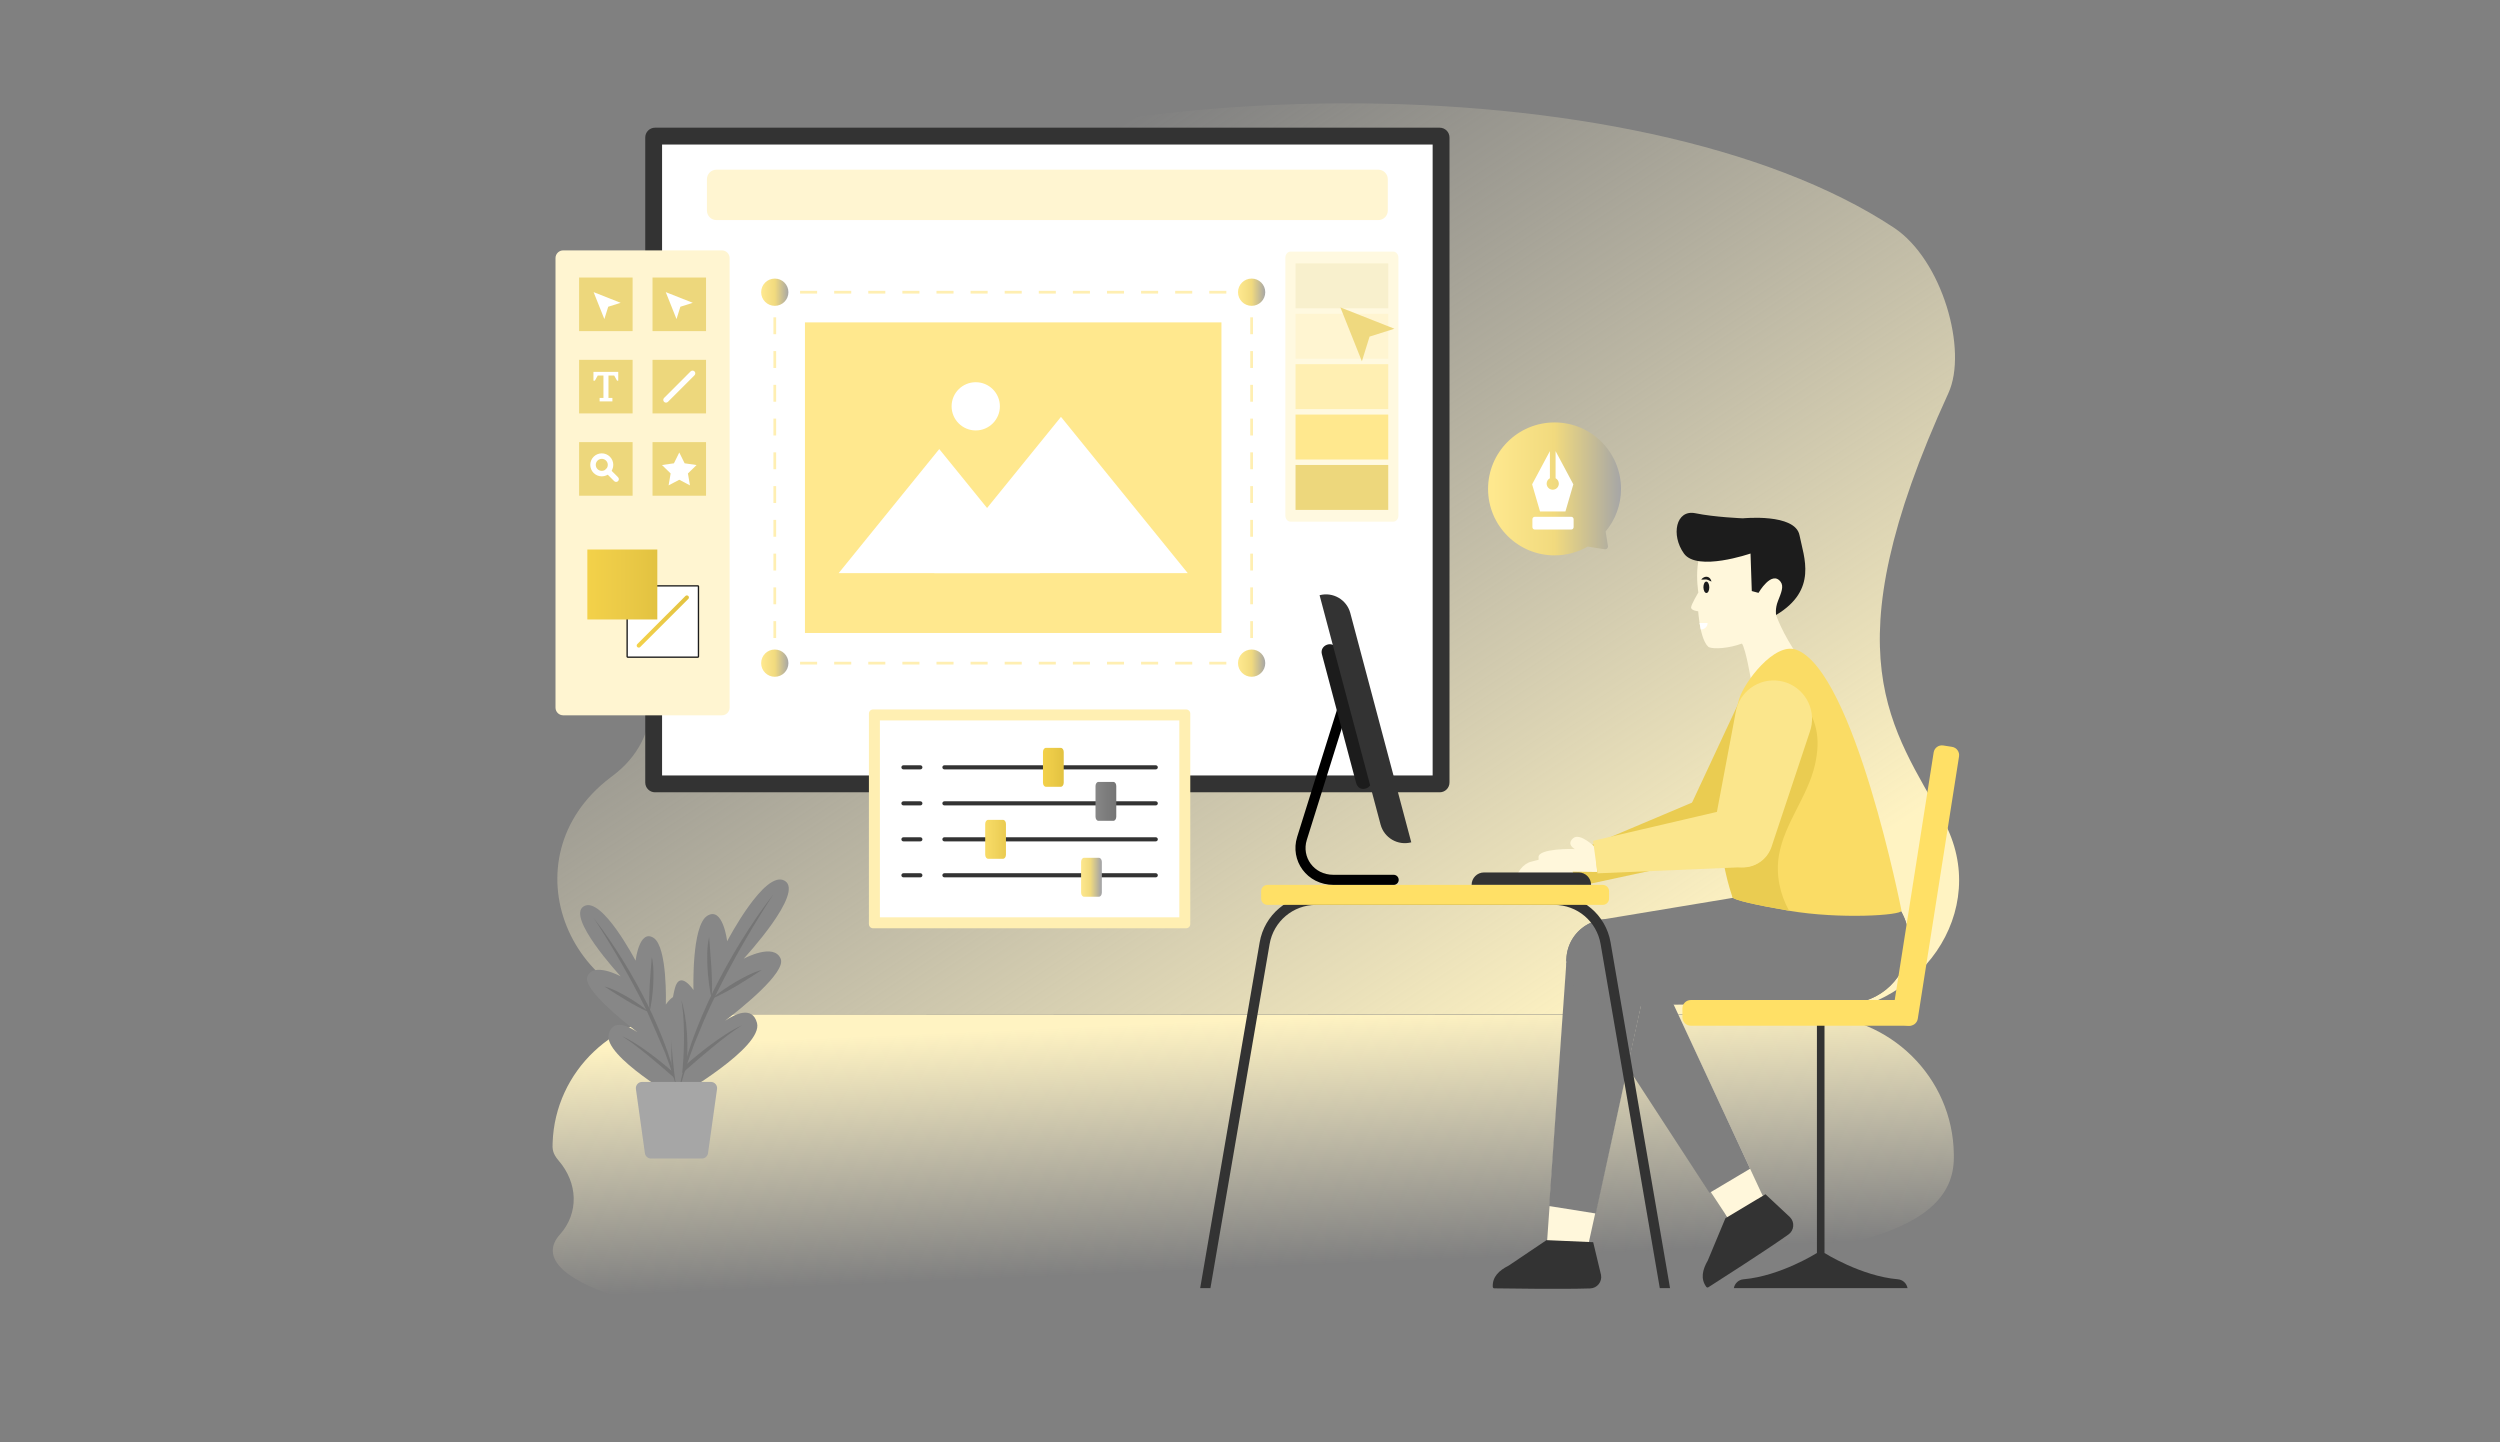 <svg width="208" height="120" viewBox="0 0 208 120" fill="none" xmlns="http://www.w3.org/2000/svg">
<rect x="0" y="0" width="208" height="120" fill="#808080" stroke="none"/>
<path d="M150.674 84.407H58.71C47.246 84.407 41.989 71.398 50.765 64.706C50.838 64.649 50.913 64.596 50.986 64.539C52.987 63.033 54.294 60.836 54.294 57.623C55.073 53.407 50.772 52.284 49.621 44.975C47.597 32.131 54.486 23.691 62.187 19.397C87.862 5.076 136.587 5.076 157.563 18.936C161.602 21.605 163.74 29.151 162.106 32.711C152.05 54.643 157.499 60.567 161.711 68.302C165.752 75.718 159.79 84.407 150.674 84.407Z" fill="url(#paint0_linear_1474_2354)"/>
<path d="M162.559 96.039V96.34C162.523 102.652 153.402 105.796 121.348 105.643C117.143 105.625 112.751 105.545 108.291 105.414C105.913 108.674 92.936 111.113 77.296 111.04C59.982 110.955 45.967 107.821 45.992 104.038C45.994 103.59 46.192 103.152 46.57 102.73C48.199 100.917 48.069 98.406 46.481 96.566C45.943 95.942 45.959 95.555 45.978 95.08C46.183 89.099 51.185 84.403 57.158 84.407L150.762 84.456C157.186 84.458 162.482 89.606 162.559 96.039Z" fill="url(#paint1_linear_1474_2354)"/>
<path d="M53.684 65.105V11.439C53.684 10.989 54.048 10.624 54.498 10.624H119.783C120.233 10.624 120.598 10.989 120.598 11.439V65.105C120.598 65.555 120.233 65.919 119.783 65.919H54.498C54.048 65.919 53.684 65.555 53.684 65.105Z" fill="#333333"/>
<path d="M119.196 12.026V64.518H55.085V12.026H119.196Z" fill="white"/>
<path d="M115.465 14.91V17.517C115.465 17.955 115.109 18.311 114.671 18.311H59.609C59.171 18.311 58.817 17.955 58.817 17.517V14.91C58.817 14.472 59.171 14.118 59.609 14.118H114.671C115.109 14.118 115.465 14.472 115.465 14.91Z" fill="#FFF5D1"/>
<path d="M107.376 43.404H115.914C116.154 43.404 116.348 43.179 116.348 42.902V21.435C116.348 21.158 116.154 20.933 115.914 20.933H107.376C107.136 20.933 106.942 21.158 106.942 21.435V42.902C106.942 43.179 107.136 43.404 107.376 43.404Z" fill="url(#paint2_linear_1474_2354)"/>
<path d="M115.501 21.913V25.652H107.789V21.913H115.501Z" fill="#F8F0CD"/>
<path d="M115.501 26.106V29.845H107.789V26.106H115.501Z" fill="#FFF5D1"/>
<path d="M115.501 30.299V34.038H107.789V30.299H115.501Z" fill="#FFEFB2"/>
<path d="M115.501 34.492V38.231H107.789V34.492H115.501Z" fill="#FFE88E"/>
<path d="M115.501 38.685V42.424H107.789V38.685H115.501Z" fill="#EDD77C"/>
<path d="M60.064 59.514H46.858C46.505 59.514 46.218 59.227 46.218 58.873V21.472C46.218 21.119 46.505 20.832 46.858 20.832H60.064C60.418 20.832 60.705 21.119 60.705 21.472V58.873C60.705 59.227 60.418 59.514 60.064 59.514Z" fill="#FFF5D1"/>
<path d="M58.055 54.734H52.235C52.172 54.734 52.121 54.683 52.121 54.62V48.8C52.121 48.737 52.172 48.686 52.235 48.686H58.055C58.118 48.686 58.169 48.737 58.169 48.8V54.62C58.169 54.683 58.118 54.734 58.055 54.734ZM57.941 48.915V54.506H52.35V48.915H57.941Z" fill="#1C1C1C"/>
<path d="M58.055 48.8V54.62H52.235V48.8H58.055Z" fill="white"/>
<path d="M53.144 53.883C53.1 53.883 53.056 53.867 53.022 53.833C52.955 53.766 52.955 53.657 53.022 53.59L57.026 49.587C57.093 49.52 57.201 49.52 57.268 49.587C57.335 49.654 57.335 49.763 57.268 49.83L53.265 53.833C53.231 53.867 53.188 53.883 53.144 53.883Z" fill="url(#paint3_linear_1474_2354)"/>
<path d="M54.688 45.72V51.54H48.868V45.72H54.688Z" fill="url(#paint4_linear_1474_2354)"/>
<path d="M58.742 36.785V41.243H54.29V36.785H58.742Z" fill="#EDD77C"/>
<path d="M56.516 37.646L56.961 38.547L57.955 38.691L57.235 39.392L57.405 40.383L56.516 39.915L55.627 40.383L55.797 39.392L55.078 38.691L56.072 38.547L56.516 37.646Z" fill="white"/>
<path d="M52.633 36.785V41.243H48.181V36.785H52.633Z" fill="#EDD77C"/>
<path d="M49.391 39.353C49.018 38.98 49.018 38.372 49.391 37.999C49.764 37.626 50.372 37.626 50.745 37.999C51.118 38.372 51.118 38.98 50.745 39.353C50.372 39.726 49.764 39.727 49.391 39.353ZM49.714 38.322C49.519 38.517 49.519 38.835 49.714 39.03C49.909 39.225 50.227 39.225 50.422 39.03C50.618 38.835 50.618 38.517 50.422 38.322C50.227 38.127 49.909 38.127 49.714 38.322Z" fill="white"/>
<path d="M51.099 40.029L50.422 39.353C50.333 39.264 50.333 39.119 50.422 39.03C50.512 38.941 50.656 38.941 50.745 39.03L51.422 39.707C51.511 39.796 51.511 39.941 51.422 40.029C51.333 40.119 51.188 40.119 51.099 40.029Z" fill="white"/>
<path d="M58.742 29.938V34.396H54.29V29.938H58.742Z" fill="#EDD77C"/>
<path d="M55.25 33.433C55.161 33.344 55.161 33.199 55.25 33.11L57.459 30.901C57.548 30.812 57.693 30.812 57.782 30.901C57.871 30.99 57.871 31.135 57.782 31.224L55.573 33.433C55.484 33.522 55.34 33.522 55.25 33.433Z" fill="white"/>
<path d="M52.633 29.938V34.396H48.181V29.938H52.633Z" fill="#EDD77C"/>
<path d="M51.438 30.937V31.67H51.335L51.1 31.245H50.625V33.108H50.952V33.397H49.887V33.108H50.207V31.245H49.732L49.497 31.67H49.375V30.937H51.438Z" fill="white"/>
<path d="M58.742 23.091V27.549H54.29V23.091H58.742Z" fill="#EDD77C"/>
<path d="M57.641 25.194L56.607 25.521L56.286 26.549L55.391 24.305L57.641 25.194Z" fill="white"/>
<path d="M52.633 23.091V27.549H48.181V23.091H52.633Z" fill="#EDD77C"/>
<path d="M51.638 25.194L50.603 25.521L50.283 26.549L49.388 24.305L51.638 25.194Z" fill="white"/>
<path d="M98.686 77.233H72.639C72.448 77.233 72.294 77.079 72.294 76.888V59.372C72.294 59.181 72.448 59.027 72.639 59.027H98.686C98.876 59.027 99.031 59.181 99.031 59.372V76.888C99.031 77.079 98.876 77.233 98.686 77.233Z" fill="#FFEFB2"/>
<path d="M98.118 59.94V76.32H73.207V59.94H98.118Z" fill="white"/>
<path d="M96.159 64.013H78.576C78.481 64.013 78.404 63.936 78.404 63.842C78.404 63.747 78.481 63.67 78.576 63.67H96.159C96.254 63.67 96.331 63.747 96.331 63.842C96.331 63.936 96.254 64.013 96.159 64.013Z" fill="#333333"/>
<path d="M76.574 64.013H75.165C75.071 64.013 74.994 63.936 74.994 63.842C74.994 63.747 75.071 63.67 75.165 63.67H76.574C76.669 63.67 76.746 63.747 76.746 63.842C76.746 63.936 76.669 64.013 76.574 64.013Z" fill="#333333"/>
<path d="M88.502 62.565V65.119C88.502 65.307 88.394 65.46 88.26 65.46H87.016C86.883 65.46 86.775 65.307 86.775 65.119V62.565C86.775 62.376 86.883 62.224 87.016 62.224H88.26C88.394 62.224 88.502 62.376 88.502 62.565Z" fill="url(#paint5_linear_1474_2354)"/>
<path d="M96.159 67.01H78.576C78.481 67.01 78.404 66.934 78.404 66.839C78.404 66.744 78.481 66.668 78.576 66.668H96.159C96.254 66.668 96.331 66.744 96.331 66.839C96.331 66.934 96.254 67.01 96.159 67.01Z" fill="#333333"/>
<path d="M76.574 67.01H75.165C75.071 67.01 74.994 66.934 74.994 66.839C74.994 66.744 75.071 66.668 75.165 66.668H76.574C76.669 66.668 76.746 66.744 76.746 66.839C76.746 66.934 76.669 67.01 76.574 67.01Z" fill="#333333"/>
<path d="M92.874 65.397V67.951C92.874 68.139 92.766 68.292 92.632 68.292H91.389C91.255 68.292 91.147 68.139 91.147 67.951V65.397C91.147 65.209 91.255 65.056 91.389 65.056H92.632C92.766 65.056 92.874 65.209 92.874 65.397Z" fill="url(#paint6_linear_1474_2354)"/>
<path d="M96.159 70.003H78.576C78.481 70.003 78.404 69.926 78.404 69.831C78.404 69.737 78.481 69.66 78.576 69.66H96.159C96.254 69.66 96.331 69.737 96.331 69.831C96.331 69.926 96.254 70.003 96.159 70.003Z" fill="#333333"/>
<path d="M76.574 70.003H75.165C75.071 70.003 74.994 69.926 74.994 69.831C74.994 69.737 75.071 69.66 75.165 69.66H76.574C76.669 69.66 76.746 69.737 76.746 69.831C76.746 69.926 76.669 70.003 76.574 70.003Z" fill="#333333"/>
<path d="M83.696 68.555V71.108C83.696 71.297 83.588 71.45 83.455 71.45H82.211C82.078 71.45 81.969 71.297 81.969 71.108V68.555C81.969 68.366 82.078 68.213 82.211 68.213H83.455C83.588 68.213 83.696 68.366 83.696 68.555Z" fill="url(#paint7_linear_1474_2354)"/>
<path d="M76.574 72.995H75.165C75.071 72.995 74.994 72.919 74.994 72.824C74.994 72.729 75.071 72.652 75.165 72.652H76.574C76.669 72.652 76.746 72.729 76.746 72.824C76.746 72.919 76.669 72.995 76.574 72.995Z" fill="#333333"/>
<path d="M96.159 72.995H78.576C78.481 72.995 78.404 72.919 78.404 72.824C78.404 72.729 78.481 72.652 78.576 72.652H96.159C96.254 72.652 96.331 72.729 96.331 72.824C96.331 72.919 96.254 72.995 96.159 72.995Z" fill="#333333"/>
<path d="M91.674 71.712V74.265C91.674 74.454 91.566 74.607 91.433 74.607H90.189C90.055 74.607 89.947 74.454 89.947 74.265V71.712C89.947 71.523 90.055 71.37 90.189 71.37H91.433C91.566 71.37 91.674 71.523 91.674 71.712Z" fill="url(#paint8_linear_1474_2354)"/>
<path d="M104.249 55.288H103.449V55.059H104.021V54.488H104.249V55.288Z" fill="#FFEFB2"/>
<path d="M102.031 55.059V55.288H100.612V55.059H102.031Z" fill="#FFEFB2"/>
<path d="M99.194 55.059V55.288H97.775V55.059H99.194Z" fill="#FFEFB2"/>
<path d="M96.357 55.059V55.288H94.938V55.059H96.357Z" fill="#FFEFB2"/>
<path d="M93.519 55.059V55.288H92.101V55.059H93.519Z" fill="#FFEFB2"/>
<path d="M90.682 55.059V55.288H89.264V55.059H90.682Z" fill="#FFEFB2"/>
<path d="M87.845 55.059V55.288H86.427V55.059H87.845Z" fill="#FFEFB2"/>
<path d="M85.008 55.059V55.288H83.589V55.059H85.008Z" fill="#FFEFB2"/>
<path d="M82.171 55.059V55.288H80.752V55.059H82.171Z" fill="#FFEFB2"/>
<path d="M79.334 55.059V55.288H77.915V55.059H79.334Z" fill="#FFEFB2"/>
<path d="M76.497 55.059V55.288H75.078V55.059H76.497Z" fill="#FFEFB2"/>
<path d="M73.659 55.059V55.288H72.241V55.059H73.659Z" fill="#FFEFB2"/>
<path d="M70.822 55.059V55.288H69.404V55.059H70.822Z" fill="#FFEFB2"/>
<path d="M67.985 55.059V55.288H66.567V55.059H67.985Z" fill="#FFEFB2"/>
<path d="M65.148 55.288H64.348V54.488H64.576V55.059H65.148V55.288Z" fill="#FFEFB2"/>
<path d="M64.576 51.679V53.084H64.348V51.679H64.576Z" fill="#FFEFB2"/>
<path d="M64.576 48.871V50.275H64.348V48.871H64.576Z" fill="#FFEFB2"/>
<path d="M64.576 46.062V47.466H64.348V46.062H64.576Z" fill="#FFEFB2"/>
<path d="M64.576 43.254V44.658H64.348V43.254H64.576Z" fill="#FFEFB2"/>
<path d="M64.576 40.445V41.849H64.348V40.445H64.576Z" fill="#FFEFB2"/>
<path d="M64.576 37.636V39.041H64.348V37.636H64.576Z" fill="#FFEFB2"/>
<path d="M64.576 34.828V36.232H64.348V34.828H64.576Z" fill="#FFEFB2"/>
<path d="M64.576 32.019V33.423H64.348V32.019H64.576Z" fill="#FFEFB2"/>
<path d="M64.576 29.21V30.615H64.348V29.21H64.576Z" fill="#FFEFB2"/>
<path d="M64.576 26.402V27.806H64.348V26.402H64.576Z" fill="#FFEFB2"/>
<path d="M64.576 24.997H64.348V24.198H65.148V24.426H64.576V24.997Z" fill="#FFEFB2"/>
<path d="M102.031 24.198V24.426H100.612V24.198H102.031Z" fill="#FFEFB2"/>
<path d="M99.194 24.198V24.426H97.775V24.198H99.194Z" fill="#FFEFB2"/>
<path d="M96.356 24.198V24.426H94.938V24.198H96.356Z" fill="#FFEFB2"/>
<path d="M93.519 24.198V24.426H92.101V24.198H93.519Z" fill="#FFEFB2"/>
<path d="M90.682 24.198V24.426H89.264V24.198H90.682Z" fill="#FFEFB2"/>
<path d="M87.845 24.198V24.426H86.427V24.198H87.845Z" fill="#FFEFB2"/>
<path d="M85.008 24.198V24.426H83.589V24.198H85.008Z" fill="#FFEFB2"/>
<path d="M82.171 24.198V24.426H80.752V24.198H82.171Z" fill="#FFEFB2"/>
<path d="M79.334 24.198V24.426H77.915V24.198H79.334Z" fill="#FFEFB2"/>
<path d="M76.496 24.198V24.426H75.078V24.198H76.496Z" fill="#FFEFB2"/>
<path d="M73.659 24.198V24.426H72.241V24.198H73.659Z" fill="#FFEFB2"/>
<path d="M70.822 24.198V24.426H69.404V24.198H70.822Z" fill="#FFEFB2"/>
<path d="M67.985 24.198V24.426H66.567V24.198H67.985Z" fill="#FFEFB2"/>
<path d="M104.249 24.997H104.021V24.426H103.449V24.198H104.249V24.997Z" fill="#FFEFB2"/>
<path d="M104.249 51.679V53.084H104.021V51.679H104.249Z" fill="#FFEFB2"/>
<path d="M104.249 48.871V50.275H104.021V48.871H104.249Z" fill="#FFEFB2"/>
<path d="M104.249 46.062V47.466H104.021V46.062H104.249Z" fill="#FFEFB2"/>
<path d="M104.249 43.254V44.658H104.021V43.254H104.249Z" fill="#FFEFB2"/>
<path d="M104.249 40.445V41.849H104.021V40.445H104.249Z" fill="#FFEFB2"/>
<path d="M104.249 37.636V39.041H104.021V37.636H104.249Z" fill="#FFEFB2"/>
<path d="M104.249 34.828V36.232H104.021V34.828H104.249Z" fill="#FFEFB2"/>
<path d="M104.249 32.019V33.423H104.021V32.019H104.249Z" fill="#FFEFB2"/>
<path d="M104.249 29.21V30.615H104.021V29.21H104.249Z" fill="#FFEFB2"/>
<path d="M104.249 26.402V27.806H104.021V26.402H104.249Z" fill="#FFEFB2"/>
<path d="M101.625 26.822V52.664H66.972V26.822H101.625Z" fill="#FFE88E"/>
<path d="M86.521 47.685H69.776L78.146 37.362L81.648 41.678L86.521 47.685Z" fill="white"/>
<path d="M98.821 47.685H77.728L88.273 34.683L98.821 47.685Z" fill="white"/>
<path d="M83.191 33.804C83.191 34.912 82.29 35.813 81.182 35.813C80.074 35.813 79.173 34.912 79.173 33.804C79.173 32.696 80.074 31.8 81.182 31.8C82.29 31.8 83.191 32.696 83.191 33.804Z" fill="white"/>
<path d="M105.269 24.311C105.269 24.939 104.76 25.446 104.135 25.446C103.508 25.446 103.001 24.939 103.001 24.311C103.001 23.686 103.508 23.177 104.135 23.177C104.76 23.177 105.269 23.686 105.269 24.311Z" fill="url(#paint9_linear_1474_2354)"/>
<path d="M65.596 24.312C65.596 24.939 65.088 25.446 64.462 25.446C63.835 25.446 63.328 24.939 63.328 24.312C63.328 23.686 63.835 23.178 64.462 23.178C65.088 23.178 65.596 23.686 65.596 24.312Z" fill="url(#paint10_linear_1474_2354)"/>
<path d="M105.269 55.174C105.269 55.801 104.76 56.308 104.135 56.308C103.508 56.308 103.001 55.801 103.001 55.174C103.001 54.548 103.508 54.04 104.135 54.04C104.76 54.04 105.269 54.548 105.269 55.174Z" fill="url(#paint11_linear_1474_2354)"/>
<path d="M65.596 55.174C65.596 55.801 65.088 56.308 64.462 56.308C63.835 56.308 63.328 55.801 63.328 55.174C63.328 54.548 63.835 54.04 64.462 54.04C65.088 54.04 65.596 54.548 65.596 55.174Z" fill="url(#paint12_linear_1474_2354)"/>
<path d="M127.399 71.692C128.813 71.37 130.1 70.665 131.19 71.32C131.938 71.77 130.607 73.62 130.607 73.62C130.607 73.62 129.084 74.628 128.618 73.991C128.173 73.384 128.899 73.163 128.964 73.144C126.989 72.772 126.072 74.222 126.082 73.486C126.094 72.582 126.78 71.832 127.399 71.692Z" fill="#FFF7DB"/>
<path d="M140.215 69.489C140.633 70.812 142.047 71.548 143.37 71.13C144.693 70.712 145.428 69.298 145.01 67.975C144.593 66.652 143.179 65.917 141.856 66.335C140.532 66.752 139.797 68.166 140.215 69.489ZM130.418 71.151L131.241 73.755L143.142 71.19L141.635 66.416L130.418 71.151Z" fill="#EACC51"/>
<path d="M141.433 70.918C142.648 71.588 144.179 71.146 144.849 69.931C145.52 68.716 145.077 67.185 143.863 66.515C142.648 65.844 141.117 66.287 140.447 67.501C139.776 68.716 140.218 70.247 141.433 70.918ZM146.016 62.612C147.563 63.466 149.511 62.903 150.364 61.357C151.217 59.811 150.655 57.862 149.109 57.009C147.562 56.156 145.614 56.718 144.761 58.265C143.907 59.811 144.47 61.759 146.016 62.612ZM140.37 67.653L144.762 70.077L150.253 61.542L144.663 58.457L140.37 67.653Z" fill="#EACC51"/>
<path d="M143.74 101.306L146.726 99.639L136.856 78.46L130.885 81.794L143.74 101.306Z" fill="#FFF7DB"/>
<path d="M146.008 101.859C145.182 102.321 144.136 102.025 143.675 101.199C143.214 100.373 143.51 99.327 144.336 98.866C145.162 98.405 146.207 98.701 146.668 99.527C147.13 100.353 146.834 101.398 146.008 101.859Z" fill="#FFF7DB"/>
<path d="M135.42 82.901C133.768 83.824 131.677 83.232 130.755 81.58C129.832 79.927 130.424 77.837 132.076 76.914C133.728 75.992 135.819 76.584 136.741 78.236C137.664 79.888 137.072 81.978 135.42 82.901ZM142.229 99.248L145.61 97.236L136.857 78.448L130.931 81.891L142.229 99.248Z" fill="#7F7F7F"/>
<path d="M130.33 80.177C130.479 82.064 132.131 83.475 134.018 83.326C135.904 83.177 137.315 81.525 137.166 79.638C137.017 77.751 135.365 76.341 133.478 76.49C131.591 76.639 130.181 78.291 130.33 80.177ZM148.559 78.739C148.782 81.568 151.261 83.684 154.091 83.461C156.92 83.238 159.036 80.759 158.813 77.929C158.59 75.1 156.111 72.984 153.281 73.207C150.452 73.43 148.336 75.909 148.559 78.739ZM133.186 76.525L133.724 83.336L153.65 83.477L152.843 73.261L133.186 76.525Z" fill="#7F7F7F"/>
<path d="M146.888 99.362L148.928 101.271C149.337 101.688 149.277 102.371 148.8 102.709C146.844 104.097 142.868 106.626 142.137 107.099C142.079 107.137 142.003 107.122 141.962 107.066C141.472 106.393 141.641 105.648 142.095 104.859L143.549 101.369C143.552 101.363 143.556 101.358 143.562 101.354L146.888 99.362Z" fill="#333333"/>
<path d="M144.903 53.507C144.998 53.614 145.098 53.896 145.197 54.258C145.512 55.396 145.816 57.349 145.816 57.349L149.671 54.69C148.256 52.664 147.772 51.167 147.772 51.167C147.772 51.167 147.48 51.242 147.079 51.374C145.988 51.741 144.077 52.544 144.903 53.507Z" fill="#FFF7DB"/>
<path d="M140.699 50.541C140.699 50.805 141.29 50.86 141.29 50.86C141.29 50.86 141.318 51.292 141.402 51.833C141.495 52.415 141.696 53.398 142.118 53.802C142.488 54.156 146.357 53.971 147.772 51.167L149.109 49.356L148.136 45.688C148.136 45.688 145.484 44.805 143.029 44.849C140.569 44.892 141.303 49.293 141.303 49.293C141.303 49.293 140.699 50.306 140.699 50.541Z" fill="#FFF7DB"/>
<path d="M147.771 51.167C147.771 51.167 147.676 50.636 147.924 50.012C148.201 49.314 148.432 48.784 148.148 48.406C147.404 47.417 146.307 49.327 146.307 49.327L145.749 49.176L145.643 46.052C145.643 46.052 141.206 47.591 140.104 46.052C139.003 44.513 139.44 42.37 141.055 42.702C142.67 43.034 145.009 43.124 145.009 43.124C145.009 43.124 149.356 42.687 149.718 44.528C150.08 46.369 151.258 49.083 147.771 51.167Z" fill="#1C1C1C"/>
<path d="M141.961 48.387C142.097 48.385 142.21 48.596 142.214 48.858C142.218 49.121 142.112 49.336 141.976 49.338C141.841 49.34 141.728 49.129 141.724 48.866C141.72 48.603 141.826 48.389 141.961 48.387Z" fill="#1C1C1C"/>
<path d="M141.543 48.22C141.597 48.143 141.664 48.087 141.744 48.045C141.95 47.936 142.162 47.983 142.284 48.143C142.341 48.216 142.375 48.295 142.395 48.386C142.305 48.358 142.232 48.312 142.167 48.278C141.919 48.151 141.844 48.242 141.543 48.22Z" fill="#1C1C1C"/>
<path d="M141.402 51.833C141.43 52.005 141.462 52.187 141.505 52.37H141.53C141.829 52.37 142.068 52.13 142.073 51.833H141.402Z" fill="white"/>
<path d="M128.719 103.271L132.103 103.76L137.122 80.939L130.353 79.963L128.719 103.271Z" fill="#FFF7DB"/>
<path d="M133.284 83.596C135.157 83.866 136.896 82.565 137.167 80.692C137.437 78.819 136.135 77.079 134.263 76.809C132.39 76.539 130.65 77.841 130.38 79.713C130.11 81.586 131.411 83.326 133.284 83.596ZM128.886 100.342L132.772 100.963L137.143 80.877L130.318 80.122L128.886 100.342Z" fill="#7F7F7F"/>
<path d="M130.36 80.523C130.536 82.407 132.209 83.793 134.094 83.616C135.978 83.439 137.364 81.766 137.187 79.882C137.01 77.998 135.337 76.612 133.453 76.789C131.569 76.966 130.183 78.638 130.36 80.523ZM148.565 78.814C148.831 81.64 151.34 83.719 154.166 83.454C156.992 83.189 159.071 80.679 158.806 77.853C158.541 75.027 156.031 72.948 153.205 73.213C150.379 73.479 148.3 75.988 148.565 78.814ZM133.162 76.829L133.8 83.631L153.726 83.476L152.768 73.273L133.162 76.829Z" fill="#7F7F7F"/>
<path d="M132.553 103.35L133.204 106.067C133.316 106.64 132.889 107.178 132.305 107.197C129.908 107.277 125.196 107.198 124.326 107.19C124.257 107.19 124.201 107.135 124.198 107.065C124.159 106.234 124.711 105.706 125.525 105.297L128.661 103.185C128.667 103.182 128.673 103.18 128.68 103.18L132.553 103.35Z" fill="#333333"/>
<path d="M144.603 68.507L144.134 74.63C144.134 74.867 146.243 75.326 148.853 75.773C153.089 76.494 158.206 76.157 158.206 75.773C158.206 75.773 154.285 55.828 149.451 54.058C147.636 53.394 145.112 56.772 144.697 58.154C143.645 61.657 144.603 68.507 144.603 68.507Z" fill="#FADC65"/>
<path d="M143.012 68.555C143.154 70.69 143.508 72.789 144.134 74.63C144.134 74.867 146.243 75.326 148.852 75.773C148.074 74.383 147.742 72.741 148.007 71.167C148.456 68.497 150.399 66.287 151.001 63.644C151.512 61.386 151.165 59.787 149.728 57.971C148.476 58.39 147.73 59.687 147.348 60.952C146.969 62.22 146.826 63.572 146.223 64.75C145.821 65.533 145.232 66.202 144.636 66.85C144.104 67.427 143.563 67.996 143.012 68.555Z" fill="#EACC51"/>
<path d="M128.433 73.17L129.733 72.506L132.884 72.548L132.745 70.525C132.745 70.525 131.465 69.223 130.876 69.749C130.315 70.251 130.978 70.617 131.038 70.65C130.886 70.617 127.995 70.579 128.005 71.316C128.025 72.872 128.433 73.17 128.433 73.17Z" fill="#FFF7DB"/>
<path d="M142.48 69.977C142.668 71.351 143.937 72.315 145.312 72.127C146.687 71.94 147.65 70.671 147.463 69.296C147.275 67.921 146.006 66.957 144.631 67.145C143.256 67.333 142.292 68.602 142.48 69.977ZM132.543 69.956L132.913 72.661L145.077 72.148L144.4 67.188L132.543 69.956Z" fill="#FBE68C"/>
<path d="M144.377 72.09C145.72 72.438 147.094 71.631 147.442 70.288C147.79 68.945 146.983 67.571 145.64 67.222C144.297 66.874 142.923 67.682 142.575 69.025C142.226 70.368 143.034 71.742 144.377 72.09ZM146.759 62.908C148.468 63.352 150.216 62.324 150.66 60.614C151.103 58.905 150.075 57.157 148.366 56.713C146.657 56.27 144.908 57.298 144.465 59.007C144.021 60.717 145.049 62.465 146.759 62.908ZM142.538 69.19L147.394 70.45L150.599 60.821L144.418 59.218L142.538 69.19Z" fill="#FBE68C"/>
<path d="M151.798 84.701V104.25H151.168V84.701H151.798Z" fill="#333333"/>
<path d="M139.978 83.898V84.642C139.978 85.027 140.29 85.339 140.674 85.339H158.764C159.148 85.339 159.46 85.027 159.46 84.642V83.898C159.46 83.513 159.148 83.202 158.764 83.202H140.674C140.29 83.202 139.978 83.513 139.978 83.898Z" fill="#FFE066"/>
<path d="M158.028 85.223L158.764 85.339C159.143 85.398 159.5 85.138 159.559 84.759L162.992 62.934C163.051 62.554 162.791 62.198 162.412 62.138L161.676 62.023C161.296 61.963 160.94 62.223 160.88 62.603L157.448 84.428C157.388 84.808 157.648 85.164 158.028 85.223Z" fill="#FFE066"/>
<path d="M144.256 107.175C144.324 106.784 144.646 106.472 145.055 106.437C148.123 106.173 151.165 104.25 151.165 104.25H151.798C151.798 104.25 154.841 106.173 157.908 106.437C158.317 106.472 158.639 106.784 158.707 107.175H144.256Z" fill="#333333"/>
<path d="M122.438 73.624H132.379C132.379 73.338 132.264 73.077 132.077 72.892C131.889 72.702 131.631 72.587 131.345 72.587H123.471C122.9 72.587 122.438 73.052 122.438 73.624Z" fill="#333333"/>
<path d="M138.095 107.175L133.17 78.546C132.846 76.658 131.22 75.287 129.304 75.287H109.499C107.583 75.287 105.957 76.658 105.632 78.546L100.707 107.175H99.854L104.804 78.403C105.198 76.111 107.173 74.447 109.499 74.447H129.304C131.63 74.447 133.604 76.111 133.999 78.403L138.948 107.175H138.095Z" fill="#333333"/>
<path d="M104.928 74.152V74.76C104.928 75.051 105.163 75.287 105.458 75.287H133.346C133.637 75.287 133.876 75.051 133.876 74.76V74.152C133.876 73.861 133.637 73.623 133.346 73.623H105.458C105.163 73.623 104.928 73.861 104.928 74.152Z" fill="#FFE066"/>
<path d="M110.961 73.623H115.952C116.184 73.623 116.372 73.435 116.372 73.203C116.372 72.971 116.184 72.783 115.952 72.783H110.936C109.298 72.783 108.282 71.299 108.725 69.885L112.67 57.287L111.868 57.036L107.923 69.634C107.311 71.591 108.728 73.623 110.961 73.623Z" fill="black"/>
<path d="M111.199 53.988C110.903 53.249 109.775 53.66 109.98 54.428L112.818 65.101C112.832 65.152 112.848 65.203 112.868 65.251C113.163 65.99 114.292 65.58 114.087 64.811L111.249 54.138C111.235 54.086 111.218 54.036 111.199 53.988Z" fill="#1C1C1C"/>
<path d="M109.789 49.522L114.862 68.596C115.159 69.712 116.302 70.378 117.418 70.081L112.344 51.004C112.048 49.891 110.902 49.226 109.789 49.522Z" fill="#333333"/>
<path d="M133.781 45.428C133.803 45.587 133.668 45.727 133.509 45.7L132.095 45.475C131.284 45.94 130.342 46.208 129.34 46.208C126.286 46.208 123.807 43.733 123.807 40.679C123.807 37.625 126.286 35.146 129.34 35.146C132.394 35.146 134.868 37.625 134.868 40.679C134.868 42.025 134.385 43.264 133.587 44.219L133.781 45.428Z" fill="url(#paint13_linear_1474_2354)"/>
<path d="M130.925 43.2V43.856C130.925 43.969 130.833 44.06 130.721 44.06H127.701C127.587 44.06 127.495 43.969 127.495 43.856V43.2C127.495 43.087 127.587 42.996 127.701 42.996H130.721C130.833 42.996 130.925 43.087 130.925 43.2Z" fill="white"/>
<path d="M130.902 40.297L130.243 42.556H128.131L127.472 40.297L128.951 37.532H128.952V39.79C128.791 39.875 128.681 40.043 128.681 40.238C128.681 40.518 128.907 40.744 129.188 40.744C129.466 40.744 129.694 40.518 129.694 40.238C129.694 40.043 129.584 39.875 129.424 39.79V37.532L130.902 40.297Z" fill="white"/>
<path d="M48.873 81.237C48.45 82.25 51.817 84.945 53.032 85.876C52.336 85.405 51.001 84.712 50.645 86.042C50.158 87.866 56.569 91.549 56.569 91.549C56.569 91.549 57.556 86.248 56.785 83.427C56.41 82.052 55.398 83.575 55.398 83.575C55.398 83.575 55.553 78.772 54.371 78.026C53.189 77.281 52.88 79.927 52.88 79.927C52.88 79.927 50.055 74.506 48.565 75.406C47.095 76.293 51.525 81.105 51.644 81.236C51.553 81.187 49.377 80.028 48.873 81.237Z" fill="#878787"/>
<path d="M49.403 76.396C49.998 77.309 50.605 78.252 51.611 79.986C52.312 81.202 52.981 82.436 53.606 83.691C53.914 84.385 53.386 83.061 55.31 87.534C55.544 88.194 55.804 88.846 55.999 89.52C56.235 90.183 56.379 90.87 56.569 91.549C56.347 90.159 55.988 88.788 55.525 87.455C55.048 86.126 54.492 84.827 53.869 83.561C53.235 82.3 52.551 81.066 51.807 79.869C51.065 78.671 50.27 77.505 49.403 76.396Z" fill="#757575"/>
<path d="M50.29 82.076C51.196 82.656 51.109 82.627 52.115 83.232C52.682 83.564 53.391 83.967 54.034 84.233C53.518 83.772 52.854 83.336 52.264 82.98C51.703 82.655 50.925 82.231 50.29 82.076Z" fill="#757575"/>
<path d="M54.034 84.234C54.213 83.517 54.301 82.674 54.349 81.94C54.382 81.252 54.403 80.292 54.229 79.626C54.204 80.046 54.127 80.764 54.056 81.924C54.02 82.626 53.983 83.497 54.034 84.234Z" fill="#757575"/>
<path d="M51.775 86.225C52.484 86.66 53.274 87.29 53.926 87.822C54.565 88.351 55.283 88.951 55.966 89.558L56.245 89.806L56.209 89.434C56.168 89.013 56.147 88.584 56.13 88.157C56.111 87.73 56.109 87.302 56.109 86.874C56.123 85.634 56.203 84.981 56.306 84.313C56.115 84.919 55.942 85.817 55.883 86.867C55.856 87.299 55.851 87.732 55.855 88.164C55.86 88.598 55.882 89.028 55.918 89.463L56.161 89.34C55.449 88.71 54.615 88.039 54.068 87.64C53.434 87.168 52.501 86.531 51.775 86.225Z" fill="#757575"/>
<path d="M64.953 79.769C65.423 80.895 61.68 83.891 60.33 84.926C61.103 84.402 62.587 83.632 62.983 85.111C63.525 87.139 56.396 91.233 56.396 91.233C56.396 91.233 55.299 85.339 56.156 82.203C56.573 80.675 57.698 82.368 57.698 82.368C57.698 82.368 57.526 77.028 58.841 76.198C60.155 75.37 60.498 78.312 60.498 78.312C60.498 78.312 63.639 72.285 65.296 73.285C66.93 74.272 62.005 79.622 61.873 79.767C61.974 79.713 64.393 78.425 64.953 79.769Z" fill="#878787"/>
<path d="M64.364 74.386C63.702 75.401 63.028 76.451 61.908 78.378C61.129 79.731 60.386 81.102 59.691 82.498C59.354 83.24 59.032 83.713 57.797 86.77C57.536 87.503 57.247 88.229 57.03 88.978C56.768 89.715 56.608 90.479 56.397 91.234C56.644 89.688 57.042 88.164 57.557 86.682C58.088 85.205 58.706 83.76 59.399 82.353C60.103 80.951 60.864 79.579 61.691 78.248C62.516 76.916 63.4 75.62 64.364 74.386Z" fill="#757575"/>
<path d="M63.378 80.702C62.37 81.347 62.467 81.314 61.349 81.987C60.718 82.356 59.93 82.804 59.215 83.1C59.788 82.588 60.527 82.102 61.183 81.707C61.806 81.345 62.671 80.874 63.378 80.702Z" fill="#757575"/>
<path d="M59.215 83.1C59.016 82.303 58.919 81.366 58.865 80.55C58.828 79.784 58.805 78.717 58.999 77.977C59.027 78.444 59.111 79.242 59.191 80.531C59.23 81.312 59.272 82.281 59.215 83.1Z" fill="#757575"/>
<path d="M61.726 85.314C60.938 85.797 60.06 86.498 59.335 87.09C58.624 87.678 57.826 88.345 57.067 89.02L56.756 89.296L56.796 88.882C56.842 88.414 56.865 87.936 56.885 87.462C56.905 86.987 56.908 86.512 56.908 86.036C56.893 84.657 56.804 83.931 56.689 83.188C56.901 83.862 57.093 84.86 57.16 86.028C57.189 86.508 57.195 86.989 57.191 87.47C57.184 87.952 57.16 88.43 57.12 88.915L56.85 88.777C57.642 88.077 58.569 87.331 59.177 86.887C59.883 86.362 60.919 85.655 61.726 85.314Z" fill="#757575"/>
<path d="M59.658 90.608L58.908 95.945C58.872 96.201 58.652 96.392 58.393 96.392H54.169C53.91 96.392 53.691 96.201 53.655 95.944L52.908 90.608C52.864 90.295 53.107 90.016 53.422 90.016H59.144C59.46 90.016 59.702 90.296 59.658 90.608Z" fill="url(#paint14_linear_1474_2354)"/>
<path d="M116.016 27.352L113.949 28.005L113.309 30.06L111.52 25.575L116.016 27.352Z" fill="#EFD97F"/>
<defs>
<linearGradient id="paint0_linear_1474_2354" x1="82.086" y1="17.414" x2="129.019" y2="88.099" gradientUnits="userSpaceOnUse">
<stop stop-color="#F9F0CD" stop-opacity="0"/>
<stop offset="0.5" stop-color="#FCF2CA" stop-opacity="0.5"/>
<stop offset="1" stop-color="#FFF3C2"/>
</linearGradient>
<linearGradient id="paint1_linear_1474_2354" x1="105.4" y1="105.457" x2="104.504" y2="84.74" gradientUnits="userSpaceOnUse">
<stop stop-color="#F9F0CD" stop-opacity="0"/>
<stop offset="0.5" stop-color="#FCF2CA" stop-opacity="0.5"/>
<stop offset="1" stop-color="#FFF3C2"/>
</linearGradient>
<linearGradient id="paint2_linear_1474_2354" x1="-328.761" y1="408.035" x2="-316.217" y2="406.021" gradientUnits="userSpaceOnUse">
<stop stop-color="#FFFBEB"/>
<stop offset="0.5" stop-color="#FFFAE5"/>
<stop offset="1" stop-color="#FFF9E0"/>
</linearGradient>
<linearGradient id="paint3_linear_1474_2354" x1="53.057" y1="35.246" x2="57.403" y2="35.246" gradientUnits="userSpaceOnUse">
<stop stop-color="#F3D149"/>
<stop offset="0.5" stop-color="#EBCA47"/>
<stop offset="1" stop-color="#E2C240"/>
</linearGradient>
<linearGradient id="paint4_linear_1474_2354" x1="48.941" y1="25.999" x2="54.761" y2="25.999" gradientUnits="userSpaceOnUse">
<stop stop-color="#F3D149"/>
<stop offset="0.5" stop-color="#EBCA47"/>
<stop offset="1" stop-color="#E2C240"/>
</linearGradient>
<linearGradient id="paint5_linear_1474_2354" x1="86.772" y1="71.641" x2="88.499" y2="71.641" gradientUnits="userSpaceOnUse">
<stop stop-color="#F3D149"/>
<stop offset="0.5" stop-color="#EBCA47"/>
<stop offset="1" stop-color="#E2C240"/>
</linearGradient>
<linearGradient id="paint6_linear_1474_2354" x1="91.117" y1="80.049" x2="92.844" y2="80.049" gradientUnits="userSpaceOnUse">
<stop stop-color="#878787"/>
<stop offset="0.5" stop-color="#7D7D7D"/>
<stop offset="1" stop-color="#757575"/>
</linearGradient>
<linearGradient id="paint7_linear_1474_2354" x1="81.855" y1="89.565" x2="83.583" y2="89.565" gradientUnits="userSpaceOnUse">
<stop stop-color="#F9DC66"/>
<stop offset="0.5" stop-color="#F2D55F"/>
<stop offset="1" stop-color="#EBCC52"/>
</linearGradient>
<linearGradient id="paint8_linear_1474_2354" x1="89.859" y1="99.081" x2="91.586" y2="99.081" gradientUnits="userSpaceOnUse">
<stop stop-color="#FFE98F"/>
<stop offset="0.5" stop-color="#F1DA7E"/>
<stop offset="1" stop-color="#A6A6A6"/>
</linearGradient>
<linearGradient id="paint9_linear_1474_2354" x1="103" y1="-46.853" x2="105.268" y2="-46.853" gradientUnits="userSpaceOnUse">
<stop stop-color="#FFE98F"/>
<stop offset="0.5" stop-color="#F1DA7E"/>
<stop offset="1" stop-color="#A6A6A6"/>
</linearGradient>
<linearGradient id="paint10_linear_1474_2354" x1="63.343" y1="-46.853" x2="65.611" y2="-46.853" gradientUnits="userSpaceOnUse">
<stop stop-color="#FFE98F"/>
<stop offset="0.5" stop-color="#F1DA7E"/>
<stop offset="1" stop-color="#A6A6A6"/>
</linearGradient>
<linearGradient id="paint11_linear_1474_2354" x1="103" y1="45.614" x2="105.268" y2="45.614" gradientUnits="userSpaceOnUse">
<stop stop-color="#FFE98F"/>
<stop offset="0.5" stop-color="#F1DA7E"/>
<stop offset="1" stop-color="#A6A6A6"/>
</linearGradient>
<linearGradient id="paint12_linear_1474_2354" x1="63.343" y1="45.614" x2="65.611" y2="45.614" gradientUnits="userSpaceOnUse">
<stop stop-color="#FFE98F"/>
<stop offset="0.5" stop-color="#F1DA7E"/>
<stop offset="1" stop-color="#A6A6A6"/>
</linearGradient>
<linearGradient id="paint13_linear_1474_2354" x1="123.796" y1="2.091" x2="134.857" y2="2.091" gradientUnits="userSpaceOnUse">
<stop stop-color="#FFE98F"/>
<stop offset="0.5" stop-color="#F1DA7E"/>
<stop offset="1" stop-color="#A6A6A6"/>
</linearGradient>
<linearGradient id="paint14_linear_1474_2354" x1="56.314" y1="157.16" x2="56.408" y2="152.119" gradientUnits="userSpaceOnUse">
<stop stop-color="#FFE98F"/>
<stop offset="0.5" stop-color="#F1DA7E"/>
<stop offset="1" stop-color="#A6A6A6"/>
</linearGradient>
</defs>
</svg>
